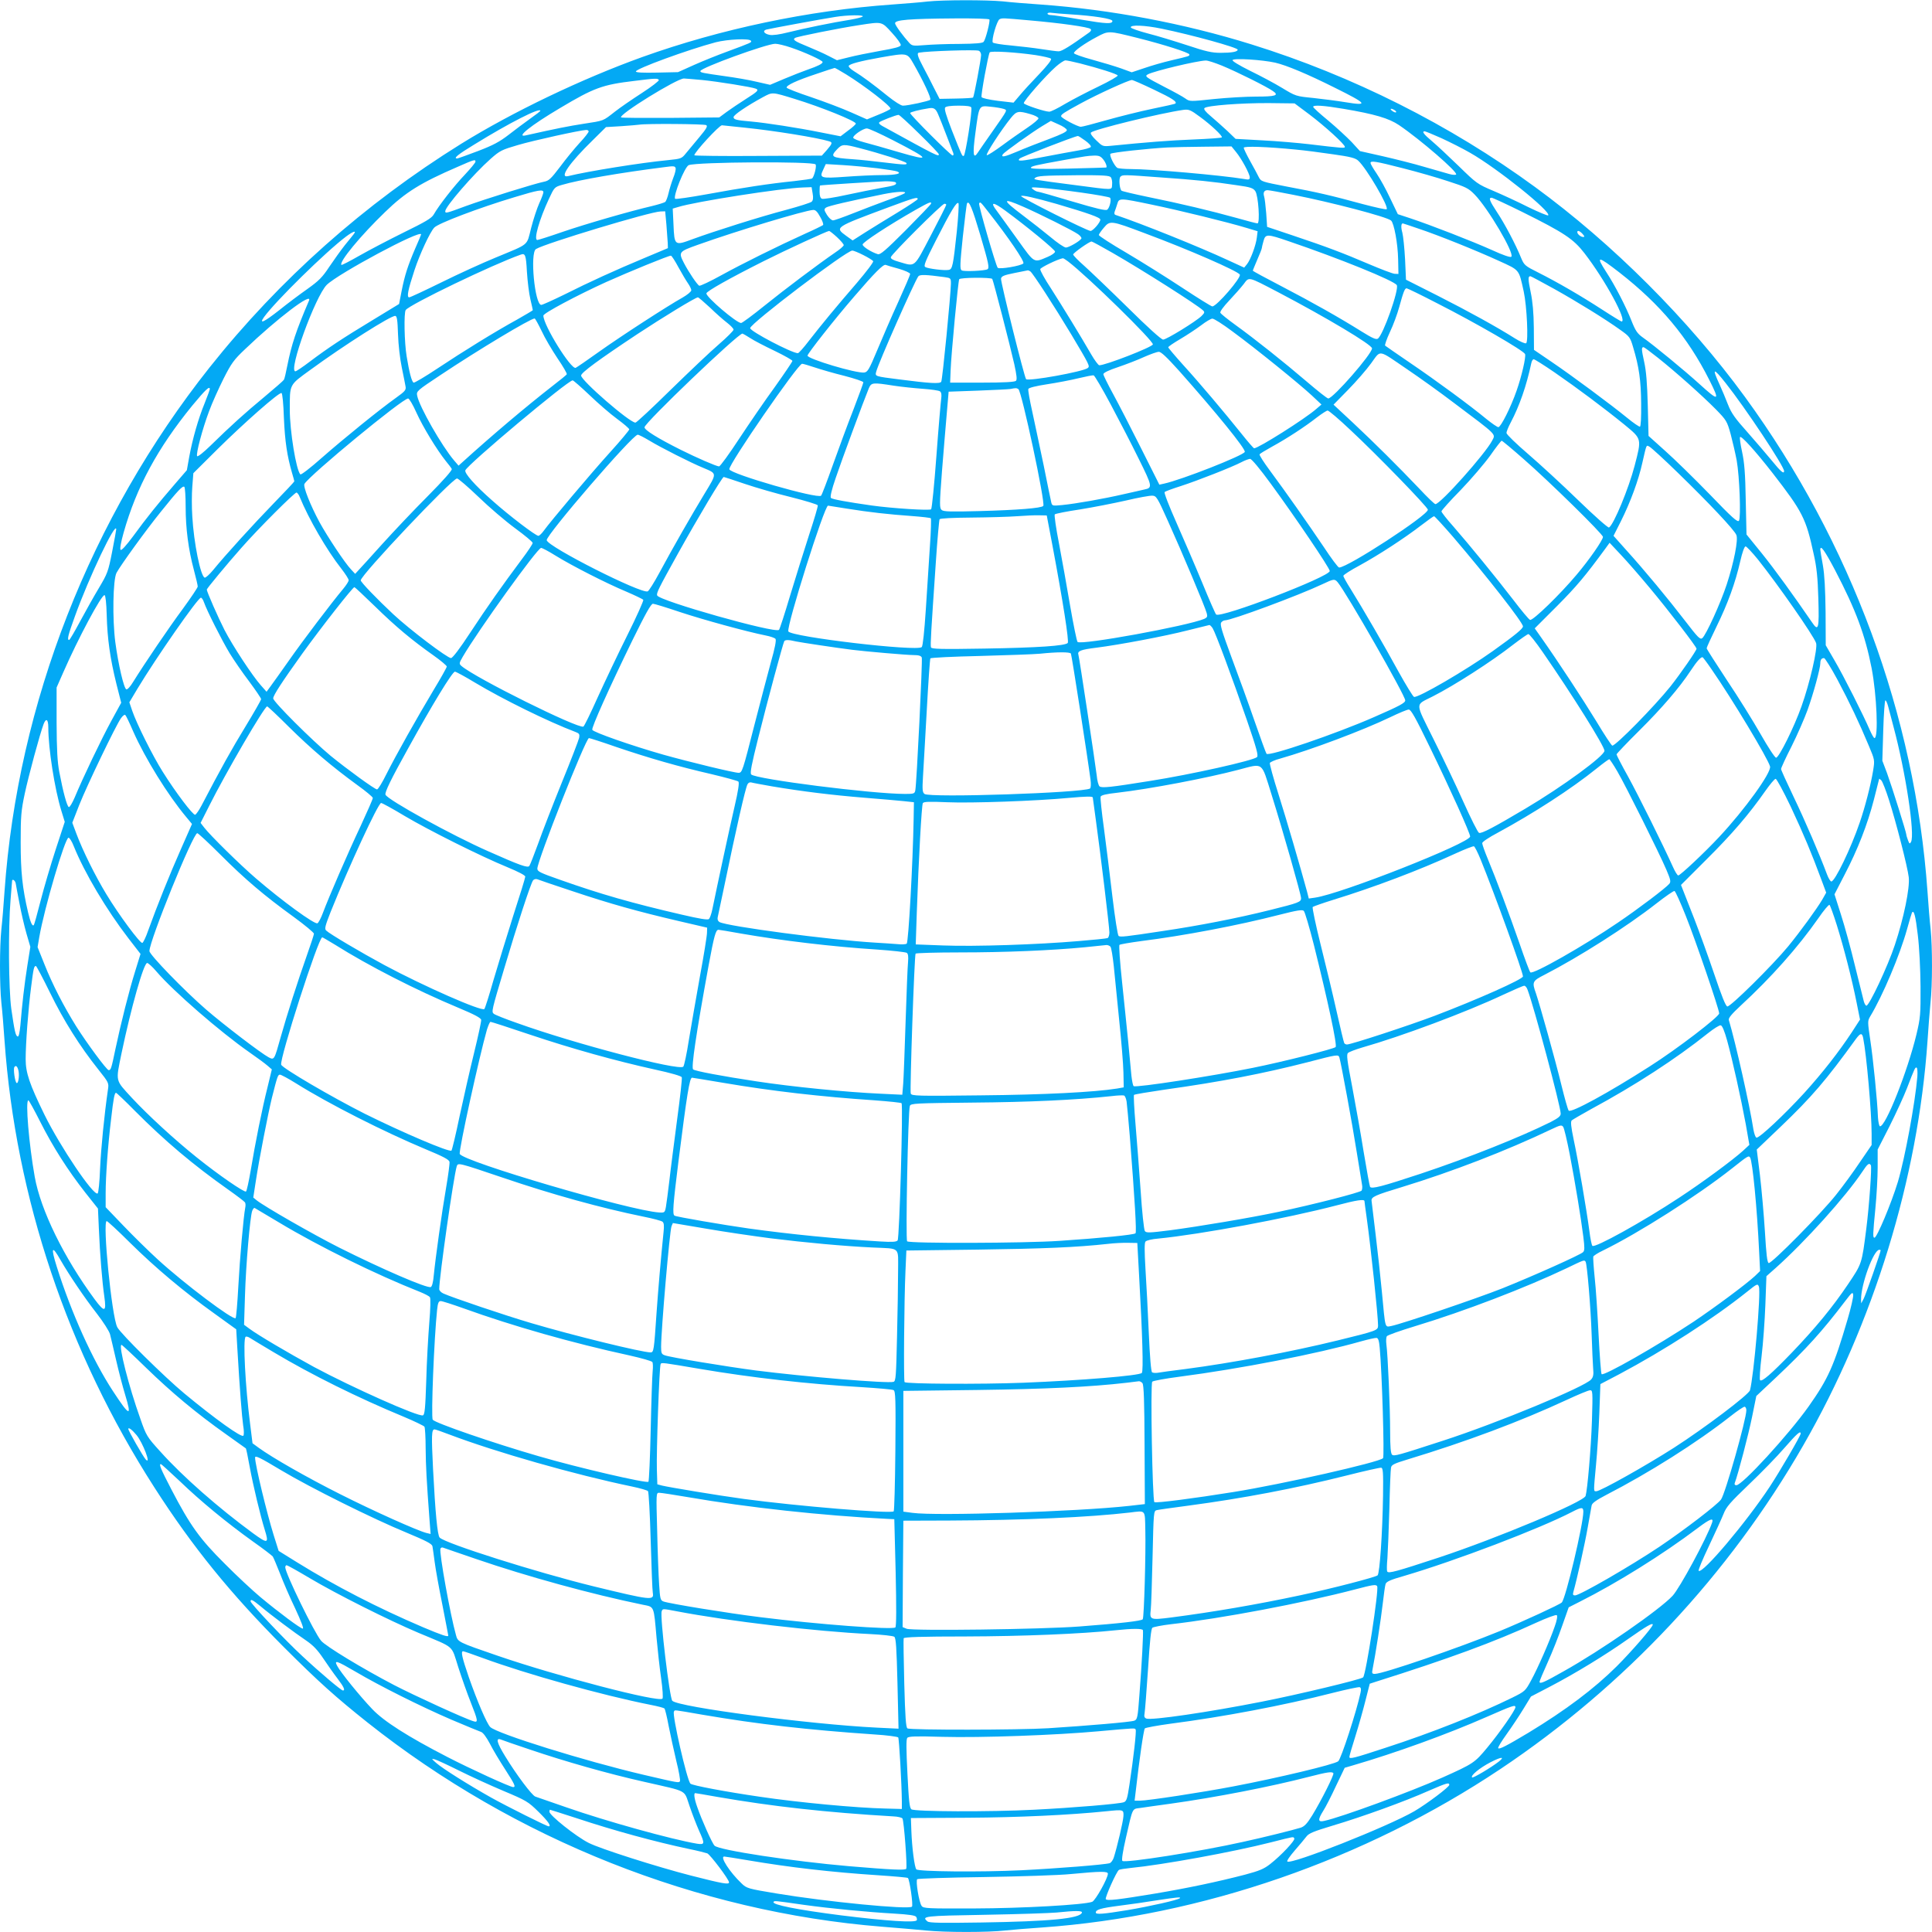 <?xml version="1.0" standalone="no"?>
<!DOCTYPE svg PUBLIC "-//W3C//DTD SVG 20010904//EN"
 "http://www.w3.org/TR/2001/REC-SVG-20010904/DTD/svg10.dtd">
<svg version="1.0" xmlns="http://www.w3.org/2000/svg"
 width="1280pt" height="1280pt" viewBox="0 0 1280 1280"
 preserveAspectRatio="xMidYMid meet">
<g transform="translate(0,1280) scale(0.1,-0.1)"
fill="#03a9f4" stroke="none">
<path d="M6145 12790 c-38 -5 -144 -13 -235 -20 -553 -39 -1136 -162 -1655
-348 -400 -144 -858 -363 -1200 -575 -640 -398 -1203 -898 -1667 -1482 -788
-994 -1270 -2223 -1358 -3470 -6 -88 -15 -201 -21 -252 -12 -117 -12 -369 0
-486 6 -51 15 -164 21 -252 74 -1039 418 -2065 993 -2960 253 -394 503 -702
856 -1056 231 -231 345 -333 556 -501 978 -776 2186 -1255 3409 -1353 105 -8
236 -20 291 -25 126 -13 412 -13 524 0 47 5 158 14 246 20 1056 75 2135 448
3036 1050 824 551 1514 1288 2006 2144 466 810 760 1768 823 2676 6 91 15 206
20 257 13 117 13 368 1 486 -6 51 -15 164 -21 252 -83 1165 -506 2311 -1209
3275 -373 511 -876 1015 -1391 1391 -563 412 -1210 737 -1879 945 -446 139
-934 231 -1396 264 -88 6 -201 15 -252 21 -106 10 -396 10 -498 -1z m945 -85
c153 -9 280 -29 280 -44 0 -21 -42 -19 -207 9 -97 17 -187 30 -199 30 -13 0
-24 4 -24 10 0 5 12 8 28 5 15 -2 70 -7 122 -10z m-1374 -14 c-4 -5 -39 -14
-79 -21 -116 -18 -315 -59 -414 -84 -59 -15 -104 -21 -124 -17 -37 7 -49 27
-22 35 22 6 373 71 458 84 81 13 188 14 181 3z m839 -20 c6 -11 -24 -130 -38
-148 -7 -9 -52 -13 -161 -14 -83 0 -187 -4 -231 -8 -74 -6 -82 -5 -100 14 -41
45 -95 118 -95 131 0 22 90 30 397 32 129 1 224 -2 228 -7z m266 -6 c207 -18
391 -44 404 -57 7 -6 3 -15 -10 -24 -124 -89 -180 -124 -201 -124 -13 0 -66 7
-117 15 -50 8 -141 18 -201 24 -60 5 -113 14 -118 19 -12 12 27 148 45 155 18
8 20 8 198 -8z m-912 -82 c34 -37 60 -73 59 -82 -2 -11 -38 -21 -137 -38 -73
-13 -167 -32 -209 -43 l-77 -19 -55 28 c-30 16 -91 43 -135 61 -91 37 -106 47
-87 59 15 9 294 65 427 85 151 23 145 25 214 -51z m1787 27 c200 -41 504 -125
504 -139 0 -14 -39 -21 -114 -21 -57 0 -97 9 -220 50 -83 27 -200 63 -260 78
-61 16 -112 34 -114 40 -6 19 93 15 204 -8z m-161 -61 c172 -43 345 -98 345
-110 0 -11 3 -10 -120 -39 -52 -12 -132 -35 -178 -51 l-84 -28 -71 26 c-40 14
-126 40 -192 58 -66 18 -120 37 -120 43 0 14 71 65 153 108 77 41 75 41 267
-7z m-2560 -19 c7 -11 4 -12 -155 -71 -63 -23 -163 -63 -221 -89 l-107 -48
-138 -3 c-91 -2 -139 0 -141 7 -6 17 348 146 529 194 78 20 223 27 233 10z
m265 -45 c92 -31 210 -85 210 -96 0 -11 -31 -27 -98 -50 -32 -11 -100 -38
-153 -60 l-97 -41 -88 20 c-49 12 -143 28 -209 37 -155 22 -165 24 -165 34 0
21 437 180 496 181 17 0 63 -11 104 -25z m1244 -21 c9 -3 16 -16 16 -28 0 -28
-47 -276 -53 -282 -2 -3 -54 -6 -113 -7 l-109 -2 -37 72 c-20 40 -52 103 -72
140 -36 67 -43 92 -28 94 58 11 376 21 396 13z m377 -29 c50 -8 96 -18 102
-24 6 -6 -20 -41 -79 -103 -49 -51 -107 -114 -129 -141 l-40 -47 -104 12 c-62
8 -105 18 -108 25 -5 13 44 280 54 296 7 11 175 1 304 -18z m-809 -57 c64
-112 120 -230 111 -239 -9 -9 -147 -39 -181 -39 -13 0 -55 27 -100 63 -91 74
-172 134 -225 166 -21 13 -36 28 -34 34 4 13 74 32 215 57 174 30 172 31 214
-42z m2396 7 c77 -18 213 -75 397 -167 214 -106 225 -121 68 -95 -54 9 -150
21 -213 28 -113 11 -116 12 -205 66 -49 30 -145 81 -213 114 -74 37 -120 65
-116 71 9 14 196 2 282 -17z m-1293 -5 c125 -32 243 -69 250 -80 3 -5 -54 -38
-127 -73 -73 -35 -173 -87 -221 -115 -48 -29 -95 -52 -105 -52 -30 0 -165 45
-169 56 -4 13 143 181 212 242 26 23 55 42 64 42 9 0 52 -9 96 -20z m941 -15
c102 -42 298 -140 337 -168 43 -29 20 -37 -113 -37 -63 0 -188 -7 -276 -16
-160 -17 -162 -17 -190 3 -16 12 -78 46 -139 77 -127 66 -134 71 -109 84 43
22 322 89 382 91 13 1 61 -15 108 -34z m-2490 -58 c120 -74 294 -208 294 -227
0 -4 -35 -22 -78 -39 l-78 -32 -104 46 c-58 26 -177 71 -265 101 -88 29 -161
58 -163 63 -5 15 66 48 196 91 64 22 119 40 122 40 3 0 37 -19 76 -43z m-1241
-37 c3 -5 -47 -44 -112 -86 -65 -42 -145 -97 -178 -123 -82 -64 -71 -60 -208
-81 -103 -16 -178 -31 -384 -77 -69 -16 33 66 229 182 223 133 279 154 491
179 143 18 155 18 162 6z m286 0 c102 -10 327 -46 355 -57 24 -9 16 -18 -63
-68 -43 -27 -100 -66 -128 -86 l-50 -37 -322 -3 c-178 -1 -325 0 -328 3 -19
18 368 257 416 258 9 0 63 -5 120 -10z m2994 -64 c122 -58 155 -80 142 -92 -2
-3 -71 -18 -153 -35 -82 -17 -218 -51 -303 -75 -84 -24 -161 -44 -170 -44 -21
0 -131 58 -131 70 0 12 18 24 130 85 112 61 316 154 339 155 7 0 73 -29 146
-64z m-2381 -61 c179 -55 406 -147 406 -164 0 -5 -23 -26 -51 -46 l-50 -38
-132 26 c-154 31 -362 63 -462 72 -96 8 -115 13 -115 29 0 15 91 76 194 132
65 35 60 35 210 -11z m3412 -104 c103 -78 234 -197 234 -214 0 -10 -14 -9
-240 18 -69 8 -206 20 -304 25 l-180 10 -55 53 c-31 29 -80 72 -109 97 -35 29
-49 47 -42 54 17 17 245 34 426 33 l171 -2 99 -74z m-2241 47 c8 -21 -39 -319
-50 -321 -11 -2 -9 -7 -80 173 -37 96 -50 139 -43 148 7 8 38 12 90 12 54 0
80 -4 83 -12z m213 -9 c27 -10 33 1 -72 -149 -45 -64 -88 -126 -97 -140 -31
-48 -36 -14 -17 127 25 189 23 184 100 176 35 -3 73 -10 86 -14z m2253 0 c208
-35 301 -63 368 -108 143 -97 392 -313 378 -327 -4 -4 -24 -3 -45 3 -20 6 -94
27 -164 47 -70 21 -194 52 -277 71 l-151 34 -55 60 c-31 32 -101 97 -155 142
-55 45 -100 86 -100 91 0 14 71 9 201 -13z m-2685 -38 c9 -20 33 -81 54 -136
21 -55 41 -108 45 -117 4 -11 3 -18 -4 -18 -12 0 -281 268 -281 281 0 6 55 21
125 32 32 5 45 -3 61 -42z m1734 -15 c73 -53 151 -127 145 -136 -2 -4 -87 -10
-187 -14 -157 -6 -319 -19 -548 -42 -54 -5 -56 -4 -98 37 -27 26 -40 45 -34
51 21 21 462 129 612 150 36 5 48 0 110 -46z m1290 44 c8 -5 12 -11 9 -14 -3
-3 -14 1 -25 9 -21 16 -8 20 16 5z m-5660 -4 c0 -3 -30 -26 -67 -52 -38 -27
-102 -75 -143 -107 -61 -47 -102 -69 -204 -108 -71 -27 -133 -49 -137 -49 -28
0 5 27 114 93 233 144 437 247 437 223z m3246 -22 c30 -8 54 -21 54 -28 0 -7
-33 -35 -72 -61 -40 -27 -115 -79 -166 -117 -52 -38 -98 -68 -104 -66 -11 4
96 168 159 246 38 47 50 49 129 26z m-735 -131 c71 -69 129 -130 129 -135 0
-18 -10 -13 -374 187 -18 10 -26 19 -20 25 9 9 109 48 127 49 5 1 67 -56 138
-126z m977 26 c2 -11 -31 -27 -115 -59 -65 -24 -160 -61 -211 -83 -87 -37
-112 -42 -98 -19 9 14 191 144 260 186 l58 35 51 -23 c29 -12 53 -29 55 -37z
m-2389 32 c11 -7 1 -24 -45 -79 -33 -39 -72 -87 -89 -107 -29 -36 -32 -37
-120 -46 -178 -17 -533 -74 -662 -106 -61 -14 11 89 164 238 l88 87 100 6 c55
4 109 8 120 10 48 8 431 5 444 -3z m257 -17 c195 -20 479 -66 557 -90 24 -7
22 -15 -15 -58 l-33 -37 -422 -2 c-233 -2 -423 1 -423 4 0 20 165 199 183 199
3 0 71 -7 153 -16z m982 -84 c249 -128 255 -142 30 -76 -84 25 -184 53 -222
63 -38 10 -71 23 -73 30 -5 14 64 62 90 62 11 1 89 -35 175 -79z m-2018 59 c0
-6 -27 -41 -61 -77 -34 -37 -92 -108 -129 -158 -60 -79 -74 -92 -106 -98 -61
-12 -388 -114 -517 -161 -132 -49 -137 -50 -137 -34 0 30 188 247 301 347 61
54 74 60 180 91 105 31 411 98 452 100 9 1 17 -4 17 -10z m5651 -45 c56 -26
142 -69 190 -97 179 -102 539 -391 516 -414 -4 -3 -62 21 -130 54 -67 34 -171
82 -232 108 -107 45 -113 50 -230 164 -66 64 -146 139 -177 165 -55 46 -70 66
-49 66 5 0 56 -21 112 -46z m-2362 -15 c23 -16 41 -35 38 -42 -2 -6 -39 -17
-83 -24 -43 -7 -148 -27 -233 -43 -148 -29 -176 -31 -155 -10 10 10 360 146
385 149 3 1 25 -13 48 -30z m-1495 -50 c140 -36 305 -89 311 -99 8 -13 -9 -13
-150 4 -66 8 -158 18 -205 21 -143 10 -152 16 -103 67 32 34 43 34 147 7z
m2495 -26 c37 -45 91 -145 91 -168 0 -15 -6 -17 -37 -11 -151 25 -617 66 -753
66 -41 0 -81 4 -88 8 -20 14 -54 84 -45 93 9 9 249 35 378 42 33 2 142 4 242
5 l182 2 30 -37z m396 16 c55 -5 165 -19 245 -31 115 -16 150 -25 168 -42 55
-49 205 -306 189 -322 -4 -4 -75 12 -159 34 -209 57 -304 79 -503 116 -165 32
-170 33 -185 62 -8 16 -33 64 -57 106 -24 43 -43 83 -43 89 0 12 154 7 345
-12z m-1276 -65 c18 -22 28 -53 19 -54 -2 -1 -114 -3 -250 -7 -172 -4 -248 -2
-248 5 0 11 27 17 215 51 157 28 156 28 202 30 34 1 45 -4 62 -25z m-4159 -15
c0 -7 -32 -45 -70 -86 -69 -72 -172 -203 -207 -265 -14 -24 -55 -48 -198 -118
-99 -49 -231 -118 -294 -154 -63 -36 -117 -64 -119 -61 -18 18 127 194 289
350 136 132 236 194 484 301 109 48 115 49 115 33z m2253 -18 c9 -9 -8 -78
-22 -93 -3 -3 -58 -11 -121 -18 -158 -16 -338 -43 -577 -87 -111 -20 -206 -34
-210 -30 -15 16 63 212 90 223 56 21 819 26 840 5z m3889 -25 c95 -24 232 -63
303 -87 118 -38 134 -46 175 -88 89 -91 265 -390 243 -412 -6 -6 -54 10 -130
45 -129 58 -407 166 -540 210 l-82 27 -51 106 c-27 58 -68 132 -90 164 -22 32
-40 63 -40 69 0 17 33 12 212 -34z m-3477 -1 c61 -8 119 -17 129 -21 35 -14
-8 -24 -102 -24 -51 0 -159 -5 -239 -11 -167 -12 -176 -9 -149 47 l17 37 117
-7 c64 -4 167 -14 227 -21z m-1339 2 c3 -8 -4 -38 -16 -67 -11 -29 -25 -74
-31 -101 -6 -26 -16 -52 -22 -57 -7 -5 -46 -17 -87 -27 -146 -34 -437 -118
-592 -171 -86 -30 -162 -54 -168 -54 -26 0 13 136 77 273 35 75 37 78 86 92
110 33 388 81 682 118 58 8 66 7 71 -6z m2883 -61 c7 -8 11 -30 9 -48 -4 -39
19 -39 -248 -4 -271 35 -274 36 -264 46 16 15 54 17 275 19 177 1 219 -2 228
-13z m326 -1 c232 -16 357 -29 508 -52 94 -13 110 -19 124 -40 20 -30 32 -213
14 -213 -6 0 -68 16 -138 36 -173 48 -375 96 -582 138 -96 20 -178 39 -181 43
-14 15 -18 81 -7 92 14 14 19 14 262 -4z m-1750 -34 c8 -15 -8 -21 -97 -36
-46 -8 -149 -29 -229 -46 -81 -18 -154 -29 -163 -26 -11 4 -16 19 -16 47 0 22
1 41 3 41 5 3 377 26 434 28 34 0 64 -3 68 -8z m-551 -73 c5 -28 3 -45 -6 -54
-7 -7 -83 -31 -168 -54 -175 -46 -478 -142 -620 -194 -121 -45 -122 -45 -128
97 l-5 105 34 10 c113 36 691 126 830 130 l56 2 7 -42z m1781 6 c99 -14 184
-29 189 -34 11 -11 -2 -66 -18 -79 -10 -8 -70 6 -231 54 -120 36 -223 65 -229
65 -7 0 -21 7 -32 16 -17 14 -13 15 61 9 44 -3 161 -17 260 -31z m-3565 2 c0
-7 -12 -40 -27 -72 -15 -33 -39 -106 -54 -164 -31 -122 -8 -102 -234 -196 -88
-36 -250 -110 -361 -165 -110 -54 -206 -99 -213 -99 -18 0 -8 49 35 180 35
106 102 251 131 282 25 28 296 131 533 202 158 48 190 53 190 32z m4970 -17
c253 -50 617 -145 646 -170 20 -17 45 -153 47 -257 l2 -97 -25 1 c-14 1 -90
30 -170 64 -173 74 -278 114 -505 190 l-170 57 -6 90 c-4 50 -10 100 -14 112
-8 26 1 41 23 41 10 0 87 -14 172 -31z m-2575 12 c-6 -6 -59 -28 -120 -49 -60
-22 -162 -61 -225 -86 -63 -25 -122 -46 -131 -46 -10 0 -27 16 -40 36 -20 33
-21 38 -6 49 14 10 150 42 382 89 84 17 153 20 140 7z m1005 -72 c211 -62 290
-90 290 -104 0 -19 -49 -75 -65 -75 -22 0 -465 222 -460 231 6 8 88 -10 235
-52z m-920 32 c0 -4 -60 -44 -132 -88 -73 -44 -170 -104 -216 -133 l-83 -53
-42 30 c-78 57 -79 56 278 189 173 64 195 71 195 55z m4005 -85 c278 -138 339
-179 412 -273 137 -177 287 -453 246 -453 -3 0 -61 35 -127 78 -145 94 -297
182 -424 246 -90 45 -94 49 -115 99 -34 85 -109 227 -160 303 -48 73 -56 94
-35 94 7 0 98 -42 203 -94z m-2453 48 c179 -37 498 -115 627 -154 l73 -22 -5
-41 c-6 -52 -42 -149 -66 -178 l-18 -22 -109 50 c-187 87 -570 241 -743 299
-8 2 -10 11 -6 22 4 9 11 32 17 50 12 41 14 41 230 -4z m-854 -13 c116 -51
330 -158 365 -183 15 -11 25 -24 21 -29 -10 -17 -83 -59 -102 -59 -11 0 -57
31 -103 70 -46 38 -128 102 -181 142 -142 107 -142 121 0 59z m-610 19 c-1 -5
-77 -84 -167 -175 -134 -134 -169 -164 -185 -159 -43 13 -101 50 -101 64 0 15
171 127 350 229 90 51 109 59 103 41z m171 -185 c-24 -225 -29 -249 -53 -253
-28 -6 -139 8 -156 19 -12 7 0 38 70 175 101 198 138 260 150 248 4 -5 -1 -90
-11 -189z m155 -20 c57 -193 62 -220 48 -229 -17 -10 -158 -17 -171 -7 -12 8
-11 40 8 223 13 117 25 217 28 221 13 21 34 -30 87 -208z m54 151 c134 -170
242 -329 232 -341 -13 -16 -158 -41 -170 -29 -12 13 -129 417 -123 426 7 13 9
11 61 -56z m-279 47 c0 -5 -46 -96 -102 -203 -115 -219 -100 -207 -210 -175
-40 11 -57 21 -55 31 4 20 339 354 355 354 7 0 13 -3 12 -7z m392 -39 c139
-102 329 -258 329 -271 0 -8 -21 -23 -47 -34 -96 -41 -86 -47 -201 113 -56 79
-119 164 -138 191 -47 61 -26 62 57 1z m-1227 -41 c15 -25 23 -50 19 -54 -5
-4 -57 -30 -118 -57 -185 -84 -413 -197 -555 -275 -74 -41 -140 -72 -147 -70
-13 5 -71 91 -102 151 -37 72 -34 75 92 120 263 94 710 228 764 231 16 1 28
-11 47 -46z m-1019 -50 c4 -49 8 -104 9 -123 l1 -34 -150 -63 c-199 -83 -370
-161 -537 -245 -76 -37 -144 -68 -152 -68 -43 0 -76 345 -35 370 59 37 759
248 825 249 l31 1 8 -87z m3169 -58 c293 -109 615 -250 630 -274 12 -19 -153
-211 -182 -211 -7 0 -97 56 -200 124 -103 68 -269 172 -369 231 -101 59 -183
112 -183 118 0 5 15 27 33 48 41 49 46 49 271 -36z m1812 31 c135 -45 383
-145 534 -214 140 -64 132 -54 165 -203 21 -97 32 -333 16 -343 -6 -4 -39 10
-74 32 -122 77 -305 178 -512 283 l-210 106 -6 134 c-4 74 -12 153 -18 177
-10 35 -9 62 3 62 1 0 47 -15 102 -34z m-7053 -38 c-6 -7 -31 -40 -58 -72 -26
-33 -72 -97 -103 -143 -46 -70 -69 -93 -146 -148 -50 -35 -134 -98 -186 -140
-101 -79 -136 -96 -101 -46 75 104 407 431 544 534 47 35 72 43 50 15z m3202
-19 c25 -23 45 -47 45 -53 0 -6 -26 -29 -58 -50 -112 -77 -329 -240 -468 -352
-78 -63 -147 -114 -154 -114 -30 0 -230 170 -230 196 0 14 155 101 380 214
147 74 419 199 433 200 4 0 28 -19 52 -41z m4940 21 c14 -16 15 -20 4 -20 -16
0 -39 19 -39 32 0 14 16 9 35 -12z m-7695 -3 c0 -2 -17 -44 -39 -93 -50 -117
-69 -176 -90 -281 l-17 -87 -174 -106 c-197 -119 -297 -185 -419 -277 -46 -35
-88 -63 -94 -63 -49 0 132 497 208 573 77 75 625 369 625 334z m5750 -46 c332
-113 696 -260 714 -290 17 -27 -91 -333 -126 -355 -12 -7 -38 5 -104 46 -152
95 -331 196 -531 300 -106 55 -193 102 -193 105 0 2 14 35 30 73 17 38 30 72
30 77 0 4 5 25 11 46 13 48 24 48 169 -2z m-1168 -77 c205 -118 557 -342 598
-380 13 -12 11 -17 -10 -38 -37 -36 -232 -156 -254 -156 -12 0 -105 84 -235
213 -119 117 -249 241 -288 276 -40 35 -73 69 -73 75 0 10 107 86 122 86 4 0
67 -34 140 -76z m-1652 -14 c32 -16 61 -34 65 -40 4 -6 -45 -70 -107 -143
-140 -162 -234 -276 -318 -384 -35 -46 -68 -83 -74 -83 -41 1 -316 145 -316
166 0 30 637 514 677 514 7 0 40 -13 73 -30z m-2229 -111 c4 -63 14 -145 23
-182 9 -38 16 -70 16 -72 0 -2 -46 -29 -102 -61 -146 -80 -358 -211 -531 -326
-81 -54 -152 -96 -157 -93 -13 8 -29 71 -46 175 -15 90 -19 288 -6 306 25 36
577 302 762 367 30 11 35 -2 41 -114z m1004 30 c23 -42 51 -89 63 -106 12 -17
22 -38 22 -46 0 -9 -26 -30 -57 -48 -102 -57 -409 -256 -555 -360 -78 -56
-147 -103 -154 -106 -31 -12 -214 282 -214 346 0 16 222 134 415 222 149 67
420 178 430 175 6 -1 28 -36 50 -77z m2581 39 c130 -99 569 -529 562 -550 -7
-19 -313 -138 -355 -138 -6 0 -31 33 -54 73 -68 118 -188 314 -266 436 -41 62
-73 120 -71 128 2 11 116 66 149 72 4 1 19 -9 35 -21z m3654 -74 c270 -211
452 -428 595 -712 71 -141 64 -144 -66 -26 -97 88 -302 257 -376 309 -35 25
-48 44 -74 110 -37 94 -109 234 -168 324 -70 109 -57 108 89 -5z m-4774 25
c41 -12 74 -27 74 -34 0 -7 -36 -91 -80 -188 -44 -96 -106 -240 -139 -319 -53
-127 -63 -143 -85 -146 -52 -7 -376 90 -376 112 0 13 175 236 309 391 134 156
193 216 209 210 7 -3 47 -15 88 -26z m870 -17 c16 -10 161 -234 271 -417 121
-203 125 -211 110 -223 -28 -24 -393 -90 -409 -74 -11 11 -169 644 -166 666 3
16 18 23 88 37 47 9 87 17 90 18 3 0 10 -3 16 -7z m-568 -38 c41 -6 42 -7 42
-43 -1 -73 -56 -637 -64 -650 -9 -15 -74 -11 -276 15 -165 21 -163 20 -155 51
14 57 253 596 279 632 10 13 48 12 174 -5z m4037 -77 c159 -89 339 -200 442
-274 59 -42 64 -48 83 -114 39 -129 52 -221 53 -373 1 -92 -2 -150 -8 -153 -5
-1 -44 25 -85 59 -109 89 -368 281 -501 371 l-116 79 -1 146 c-1 100 -8 176
-21 237 -18 87 -18 105 -2 105 4 0 74 -38 156 -83z m-3721 65 c7 -11 118 -441
146 -565 16 -74 19 -102 11 -110 -8 -8 -80 -12 -224 -12 l-212 0 3 80 c4 111
50 593 57 605 7 12 212 13 219 2z m1896 -89 c318 -167 620 -347 620 -371 0
-37 -258 -332 -290 -332 -7 0 -69 49 -138 108 -159 136 -348 286 -474 377 -54
39 -100 76 -103 83 -3 8 22 42 58 80 35 37 78 86 96 109 38 50 24 54 231 -54z
m1051 -72 c258 -131 574 -314 583 -337 7 -19 -23 -148 -56 -242 -39 -112 -105
-242 -121 -242 -7 0 -42 24 -78 53 -106 88 -333 255 -504 371 -88 60 -163 112
-168 116 -4 3 10 44 32 91 22 46 49 120 61 164 28 102 37 125 49 125 5 0 96
-44 202 -99z m-4817 -29 c39 -38 90 -83 114 -101 23 -18 42 -38 42 -45 0 -7
-44 -51 -97 -97 -54 -46 -197 -182 -319 -301 -122 -120 -227 -218 -234 -218
-39 0 -360 279 -360 312 0 19 117 105 375 276 164 108 383 242 399 242 4 0 40
-31 80 -68z m-2657 46 c-86 -201 -115 -289 -143 -428 -9 -47 -19 -90 -23 -96
-3 -6 -62 -57 -130 -114 -128 -106 -219 -188 -357 -323 -45 -44 -84 -75 -88
-69 -9 14 35 180 79 297 20 55 64 152 96 216 52 103 69 126 142 195 213 204
450 384 424 322z m590 -223 c2 -68 13 -163 25 -220 11 -55 23 -112 25 -126 4
-23 -4 -32 -64 -75 -107 -76 -345 -269 -492 -398 -73 -65 -137 -114 -141 -109
-28 28 -70 288 -70 428 0 172 -5 162 134 263 224 164 539 364 565 359 11 -1
15 -28 18 -122z m951 23 c21 -46 69 -127 105 -181 37 -54 65 -102 62 -107 -3
-5 -45 -39 -93 -76 -181 -141 -404 -330 -595 -503 l-29 -26 -30 35 c-81 95
-230 356 -244 428 -6 30 -3 33 157 139 246 164 594 373 621 373 4 0 24 -37 46
-82z m4579 -5 c154 -113 440 -345 523 -422 l65 -61 -35 -30 c-74 -65 -383
-260 -411 -260 -4 0 -42 44 -85 98 -114 142 -274 332 -386 455 -54 60 -98 112
-98 116 0 5 36 29 80 55 44 26 106 67 138 91 31 24 65 44 74 44 10 1 71 -38
135 -86z m-3198 -42 c25 -17 99 -55 164 -86 64 -31 117 -61 117 -66 0 -5 -52
-82 -116 -172 -65 -89 -171 -244 -237 -344 -66 -101 -126 -183 -133 -183 -17
0 -150 58 -254 110 -154 77 -240 131 -240 149 0 29 619 621 649 621 2 0 25
-13 50 -29z m6016 -132 c118 -94 292 -249 383 -341 70 -72 74 -78 98 -164 13
-49 31 -127 40 -174 19 -107 29 -379 15 -400 -9 -12 -45 20 -194 175 -102 105
-234 234 -295 288 l-110 99 -5 201 c-4 146 -10 227 -24 290 -18 82 -19 97 -4
97 4 0 47 -32 96 -71z m-3173 -86 c246 -277 442 -518 435 -537 -9 -24 -419
-185 -534 -210 l-32 -7 -122 243 c-67 134 -150 295 -185 359 -35 64 -64 123
-64 130 0 9 37 27 98 47 53 18 131 48 172 67 41 18 85 34 97 34 15 1 53 -35
135 -126z m1513 9 c77 -52 217 -152 310 -223 289 -217 274 -203 251 -248 -45
-87 -343 -421 -376 -421 -6 0 -54 46 -107 103 -144 151 -292 298 -438 435
l-130 121 96 98 c53 54 122 133 153 176 67 91 41 95 241 -41z m974 -19 c151
-104 330 -238 464 -347 115 -95 114 -90 67 -271 -39 -150 -138 -390 -170 -410
-6 -3 -97 77 -203 180 -105 102 -256 241 -334 308 -78 67 -142 129 -142 138
-1 8 12 40 28 70 58 110 104 242 136 392 3 15 10 27 16 27 6 0 68 -39 138 -87z
m-4902 33 c39 -13 127 -39 197 -56 69 -18 126 -37 126 -43 0 -5 -30 -87 -66
-181 -37 -94 -98 -259 -136 -366 -38 -107 -73 -199 -78 -204 -23 -23 -602 144
-608 175 -6 31 455 699 482 699 7 0 44 -11 83 -24z m6036 -104 c131 -165 387
-551 387 -583 0 -22 -22 -4 -81 69 -35 42 -108 128 -163 190 -80 89 -106 126
-127 180 -14 37 -40 98 -57 136 -51 110 -41 112 41 8z m-4075 -140 c55 -103
139 -265 186 -361 91 -183 93 -193 38 -204 -15 -4 -76 -17 -137 -31 -134 -31
-317 -63 -407 -72 -65 -6 -67 -6 -73 17 -3 13 -26 123 -50 244 -25 121 -60
282 -76 358 -17 76 -29 143 -26 150 3 8 51 20 123 31 66 10 160 28 209 40 50
12 95 21 101 19 7 -3 57 -88 112 -191z m-3453 61 c56 -54 138 -125 183 -158
45 -33 81 -64 81 -70 0 -5 -56 -73 -126 -150 -127 -140 -398 -462 -441 -522
-13 -18 -29 -33 -35 -33 -18 0 -194 134 -306 234 -115 101 -185 181 -178 200
15 39 679 596 711 596 5 0 55 -44 111 -97z m2015 62 c52 -8 140 -17 195 -21
55 -4 106 -11 113 -17 9 -7 11 -23 8 -46 -3 -20 -18 -191 -32 -381 -14 -190
-30 -349 -35 -354 -9 -10 -258 6 -394 25 -162 23 -261 41 -270 50 -6 7 4 52
32 133 38 114 188 518 219 593 17 39 24 40 164 18z m-4530 -23 c0 -4 -15 -46
-34 -93 -43 -105 -80 -236 -102 -354 l-16 -90 -82 -95 c-108 -125 -187 -223
-275 -344 -44 -59 -76 -95 -82 -89 -6 6 2 50 20 114 85 301 225 560 455 842
87 105 116 133 116 109z m5357 0 c22 -14 181 -758 165 -774 -15 -15 -169 -27
-422 -34 -190 -5 -238 -4 -251 7 -15 13 -15 33 2 259 11 135 25 308 32 385
l12 140 195 7 c107 4 204 9 215 11 34 7 40 7 52 -1z m-4866 -193 c7 -155 21
-249 54 -363 8 -27 15 -52 15 -55 0 -3 -62 -69 -137 -146 -134 -138 -317 -339
-402 -443 -24 -29 -49 -51 -55 -49 -27 9 -72 229 -82 406 -4 59 -4 147 0 196
l7 90 162 161 c173 171 405 376 422 370 6 -1 13 -72 16 -167z m878 37 c43 -95
135 -246 195 -321 18 -22 36 -45 39 -52 5 -7 -56 -76 -159 -180 -92 -92 -227
-235 -302 -318 -74 -82 -145 -161 -157 -173 l-22 -24 -27 29 c-41 43 -157 218
-209 313 -61 113 -110 237 -100 254 36 60 650 566 687 566 7 0 32 -42 55 -94z
m6189 -116 c172 -160 512 -510 512 -527 0 -37 -531 -383 -588 -383 -7 0 -53
62 -103 138 -106 157 -250 362 -356 505 -40 54 -71 102 -68 107 3 5 40 27 83
51 99 54 221 134 296 193 33 25 65 46 72 46 8 0 76 -58 152 -130z m-4646 -69
c74 -45 277 -148 358 -181 92 -39 92 -32 7 -172 -86 -142 -206 -351 -298 -522
-35 -65 -70 -121 -78 -124 -44 -17 -661 295 -669 339 -5 33 569 699 603 699 7
0 42 -18 77 -39z m7441 -214 c200 -258 222 -301 273 -537 20 -88 27 -157 31
-296 6 -201 1 -221 -42 -157 -122 178 -245 348 -331 455 l-103 127 -5 228 c-3
176 -9 249 -24 318 -11 50 -17 94 -14 99 7 13 101 -91 215 -237z m-1648 91
c173 -151 525 -497 525 -515 0 -21 -91 -152 -174 -250 -109 -130 -291 -307
-309 -300 -8 3 -58 63 -112 134 -115 149 -287 360 -397 486 -43 48 -78 93 -78
99 0 6 57 70 128 142 70 73 158 176 196 229 37 53 71 97 75 97 4 0 70 -55 146
-122z m1022 -91 c201 -195 375 -379 387 -412 13 -32 -16 -180 -64 -327 -41
-125 -137 -335 -162 -356 -14 -11 -29 4 -114 115 -110 143 -266 332 -391 470
l-83 93 49 97 c64 128 117 273 142 387 29 126 25 119 48 106 11 -6 96 -83 188
-173z m-2696 -74 c159 -217 389 -557 389 -576 0 -38 -725 -316 -753 -288 -5 5
-46 98 -91 208 -45 109 -122 287 -170 396 -51 115 -85 202 -80 207 5 5 54 23
108 40 111 36 340 126 401 158 22 12 48 21 57 22 10 0 64 -64 139 -167z
m-3486 1 c74 -25 212 -65 307 -88 95 -24 174 -48 176 -54 2 -6 -24 -94 -57
-194 -33 -101 -89 -282 -126 -403 -36 -121 -69 -223 -74 -228 -25 -25 -793
192 -807 228 -6 16 9 46 139 280 135 242 292 505 302 505 3 0 66 -21 140 -46z
m-1765 -86 c70 -68 179 -161 243 -208 64 -47 116 -90 116 -97 1 -6 -32 -56
-73 -110 -127 -170 -228 -313 -341 -485 -70 -107 -116 -167 -127 -168 -24 0
-274 189 -383 291 -106 99 -215 212 -215 224 0 35 606 675 638 675 8 0 72 -55
142 -122z m-1940 -66 c0 -143 18 -282 55 -420 14 -52 25 -100 25 -108 0 -7
-45 -74 -99 -148 -92 -124 -252 -360 -329 -484 -18 -30 -38 -52 -45 -49 -16 5
-53 163 -73 312 -20 153 -16 414 8 460 27 50 195 283 294 405 114 142 143 172
155 165 5 -4 9 -63 9 -133z m755 67 c60 -147 180 -354 276 -476 27 -35 49 -69
49 -77 0 -8 -16 -33 -36 -57 -77 -92 -266 -341 -359 -474 -54 -77 -110 -155
-124 -174 l-25 -34 -39 44 c-55 62 -186 261 -240 366 -40 78 -117 253 -117
267 0 7 135 170 229 276 114 130 355 370 366 367 5 -2 15 -14 20 -28z m5752
-159 c90 -199 249 -575 258 -613 6 -22 3 -28 -16 -37 -112 -47 -817 -176 -840
-153 -5 5 -27 112 -49 239 -21 126 -55 312 -74 414 -20 101 -32 188 -28 192 5
5 80 20 168 33 87 14 224 41 304 59 80 19 158 33 174 32 27 -1 33 -10 103
-166z m-2125 80 c150 -24 276 -38 431 -49 65 -5 121 -11 124 -15 3 -3 1 -85
-6 -183 -6 -98 -18 -286 -27 -418 -10 -151 -20 -244 -27 -252 -31 -31 -870 68
-884 104 -13 34 239 833 263 833 2 0 59 -9 126 -20z m1360 -240 c70 -372 112
-640 102 -650 -19 -19 -197 -31 -550 -37 -293 -5 -352 -3 -356 8 -5 15 1 108
32 562 10 152 22 282 25 287 4 6 88 10 213 11 114 1 250 5 302 9 52 4 117 7
145 6 l50 -1 37 -195z m2655 53 c224 -262 463 -567 463 -593 -1 -16 -48 -55
-199 -163 -178 -127 -499 -314 -523 -304 -7 3 -53 78 -103 168 -91 167 -234
414 -318 549 -26 41 -47 79 -47 85 0 6 48 37 108 69 126 69 295 179 407 265
43 33 82 61 86 61 4 0 61 -62 126 -137z m-8857 50 c0 -5 -12 -71 -27 -148 -26
-133 -31 -145 -88 -241 -33 -55 -89 -155 -125 -222 -36 -67 -68 -122 -72 -122
-15 0 -7 32 38 156 93 259 273 636 274 577z m10160 -388 c127 -152 310 -390
310 -403 0 -12 -108 -168 -173 -250 -105 -131 -361 -392 -385 -392 -5 0 -53
73 -107 163 -89 145 -247 387 -364 553 l-43 61 149 149 c129 130 186 198 318
378 l29 40 75 -80 c41 -43 127 -142 191 -219z m717 188 c133 -167 367 -502
385 -553 12 -33 -41 -264 -97 -421 -49 -138 -149 -339 -168 -339 -8 0 -54 71
-103 157 -49 86 -149 247 -223 357 -73 111 -134 206 -134 211 0 6 30 71 66
145 74 151 124 288 157 433 13 57 27 97 35 97 6 0 43 -39 82 -87z m-7965 25
c107 -66 334 -182 468 -238 58 -25 108 -49 112 -54 3 -5 -44 -111 -106 -235
-62 -124 -150 -310 -197 -413 -46 -103 -88 -189 -94 -192 -38 -14 -717 323
-808 402 -16 14 -16 18 9 61 100 172 495 721 519 721 7 0 51 -23 97 -52z
m8475 -94 c139 -266 200 -431 243 -651 34 -177 46 -463 19 -463 -5 0 -18 24
-31 53 -40 94 -174 360 -234 462 l-58 100 -1 220 c-2 152 -7 248 -18 310 -9
50 -17 96 -17 103 0 36 30 -7 97 -134z m-3295 -81 c58 -69 448 -751 448 -783
0 -17 -35 -36 -209 -112 -251 -110 -693 -261 -710 -242 -4 5 -40 104 -80 219
-40 116 -109 306 -153 423 -63 171 -77 216 -67 228 6 8 17 14 24 14 44 0 491
166 645 239 76 36 82 37 102 14z m-6378 -160 c139 -136 246 -225 389 -326 48
-34 87 -67 87 -73 0 -6 -39 -76 -87 -155 -113 -189 -248 -429 -312 -556 -28
-57 -56 -103 -63 -103 -15 0 -199 134 -308 223 -124 103 -380 358 -380 380 0
20 59 110 193 297 127 176 334 440 345 440 3 0 64 -57 136 -127z m-1777 -58
c4 -158 23 -289 64 -455 l32 -126 -65 -119 c-65 -119 -189 -378 -243 -508 -16
-37 -33 -66 -39 -64 -12 4 -38 100 -63 232 -13 68 -17 146 -18 325 l0 235 44
100 c96 220 255 519 274 512 6 -2 12 -53 14 -132z m645 83 c19 -54 117 -249
169 -335 28 -46 86 -130 130 -188 43 -58 79 -111 79 -117 0 -6 -47 -88 -104
-182 -90 -147 -164 -280 -292 -525 -16 -30 -34 -56 -41 -59 -14 -4 -130 149
-215 285 -67 106 -173 319 -202 404 l-19 56 53 89 c124 206 401 604 421 604 6
0 15 -14 21 -32z m3153 -63 c154 -51 442 -130 567 -155 31 -6 61 -16 66 -23 6
-8 -4 -61 -30 -152 -21 -77 -70 -264 -109 -415 -79 -310 -82 -320 -106 -320
-30 0 -323 71 -498 120 -211 60 -465 149 -471 165 -6 14 109 271 266 593 86
175 123 242 136 242 9 0 90 -25 179 -55z m3529 -107 c19 -30 128 -323 228
-612 64 -186 76 -232 66 -242 -25 -23 -436 -115 -709 -158 -262 -42 -319 -48
-334 -36 -7 5 -16 38 -19 73 -10 83 -115 778 -121 798 -9 26 14 35 120 48 150
19 453 76 605 115 74 18 138 34 142 35 4 1 14 -9 22 -21z m2188 -160 c194
-280 408 -622 408 -652 0 -34 -277 -237 -525 -384 -209 -124 -289 -166 -306
-160 -8 3 -54 95 -103 204 -49 110 -139 298 -199 418 -124 251 -124 221 -5
282 142 72 390 231 533 343 50 38 95 70 101 70 6 1 50 -54 96 -121z m-4947 72
c35 -7 252 -40 370 -55 87 -11 363 -35 408 -35 34 0 49 -5 54 -16 6 -15 -34
-838 -43 -881 -4 -21 -10 -23 -67 -23 -221 0 -989 98 -1020 129 -9 9 3 69 46
240 61 245 165 630 173 643 7 10 29 10 79 -2z m1820 -80 c5 -8 112 -697 130
-836 4 -29 2 -54 -3 -58 -48 -29 -1065 -63 -1097 -36 -14 11 -15 29 -10 114 3
56 15 253 25 438 10 186 21 342 24 346 3 5 151 12 328 16 178 5 357 11 398 15
115 12 198 12 205 1z m4247 -108 c132 -190 372 -589 385 -640 10 -40 -167
-285 -337 -467 -96 -103 -258 -255 -271 -255 -6 0 -22 26 -36 58 -65 144 -227
470 -296 596 -43 77 -77 143 -77 148 0 4 69 77 153 160 146 145 264 282 337
393 42 64 71 96 81 90 4 -3 32 -40 61 -83z m831 -64 c82 -154 145 -287 208
-438 40 -95 40 -95 29 -165 -16 -97 -54 -244 -89 -345 -58 -170 -164 -390
-188 -390 -6 0 -19 21 -29 48 -48 129 -145 355 -220 511 -46 96 -84 180 -84
186 0 7 31 75 70 151 38 76 85 184 105 239 39 108 85 277 85 310 0 24 8 35 25
35 6 0 46 -64 88 -142z m-9027 -20 c187 -112 486 -259 668 -328 24 -9 27 -15
23 -38 -3 -15 -54 -148 -115 -297 -60 -148 -131 -331 -157 -405 -27 -74 -53
-140 -58 -147 -10 -15 -63 4 -272 97 -239 105 -669 342 -681 375 -6 15 36 102
149 305 161 292 294 510 311 510 7 0 66 -32 132 -72z m9364 -160 c6 -24 22
-83 35 -133 81 -302 143 -714 116 -763 -8 -15 -11 -13 -20 11 -6 16 -11 32
-11 37 0 15 -96 320 -128 408 l-31 82 6 200 c3 110 10 200 14 200 5 0 13 -19
19 -42z m-10594 -136 c146 -144 281 -259 451 -383 57 -41 103 -79 103 -86 0
-7 -36 -89 -80 -184 -86 -182 -211 -471 -251 -578 -13 -35 -29 -65 -36 -68
-20 -8 -234 148 -407 297 -107 92 -302 284 -343 337 l-24 31 57 113 c108 216
366 659 384 659 4 0 70 -62 146 -138z m7558 -134 c136 -280 266 -568 266 -590
0 -43 -857 -381 -1027 -405 l-42 -6 -11 44 c-44 162 -138 484 -190 648 -34
106 -59 199 -57 206 3 6 33 20 68 29 204 58 548 187 729 274 58 28 113 51 123
51 15 1 46 -55 141 -251z m-8591 105 c79 -178 228 -419 350 -565 l39 -47 -74
-168 c-73 -164 -159 -379 -216 -537 -15 -44 -33 -81 -39 -83 -14 -5 -156 186
-238 322 -73 120 -157 289 -199 402 l-27 72 46 118 c52 131 242 526 276 574
12 17 25 27 29 22 5 -4 29 -54 53 -110z m-563 28 c0 -140 42 -408 86 -551 l23
-75 -60 -183 c-33 -101 -78 -254 -100 -340 -22 -86 -42 -158 -45 -161 -10 -10
-22 17 -38 84 -38 163 -49 269 -49 465 0 173 3 209 27 322 25 117 100 395 125
461 16 42 31 32 31 -22z m3763 -130 c215 -73 413 -130 631 -180 92 -22 173
-44 178 -49 7 -7 -1 -61 -25 -164 -32 -137 -117 -533 -147 -680 -6 -31 -17
-61 -23 -67 -9 -7 -63 2 -179 29 -329 76 -539 136 -810 232 -128 45 -148 54
-148 73 0 53 321 865 342 865 5 0 87 -26 181 -59z m6633 -163 c57 -98 277
-540 324 -650 28 -66 31 -79 20 -93 -23 -28 -207 -167 -340 -257 -224 -153
-565 -347 -581 -330 -5 4 -37 90 -72 192 -70 201 -154 425 -211 562 -20 48
-36 94 -36 102 0 8 44 38 103 69 236 128 486 289 657 427 41 33 78 60 82 60 3
0 28 -37 54 -82z m-2293 -148 c78 -249 197 -667 197 -691 0 -25 -16 -31 -205
-78 -220 -55 -473 -104 -710 -139 -257 -39 -280 -41 -294 -33 -6 4 -24 119
-41 261 -16 140 -42 343 -56 451 -15 108 -25 203 -22 211 4 10 37 18 111 26
216 25 593 97 802 152 168 44 150 57 218 -160z m3440 -82 c88 -188 140 -313
201 -478 l35 -94 -26 -46 c-38 -64 -145 -211 -226 -310 -104 -126 -383 -402
-403 -398 -11 2 -37 67 -88 218 -40 118 -99 280 -130 360 -31 80 -64 163 -73
186 l-16 41 169 169 c168 167 281 298 390 454 31 44 61 80 68 80 7 0 51 -82
99 -182z m652 42 c47 -147 123 -443 131 -512 8 -71 -33 -271 -92 -448 -46
-140 -171 -406 -189 -403 -5 1 -13 14 -17 30 -4 15 -30 120 -58 233 -27 113
-69 266 -93 340 l-43 135 67 130 c87 167 151 331 194 497 19 73 34 135 35 138
0 2 6 -2 14 -10 8 -8 31 -67 51 -130z m-7399 90 c203 -34 399 -58 609 -75 110
-9 229 -19 265 -23 l65 -7 -2 -115 c-5 -283 -34 -815 -46 -822 -7 -5 -34 -6
-62 -3 -27 2 -95 7 -150 10 -299 18 -972 107 -1028 136 -11 7 -15 17 -12 32 3
12 23 108 45 213 76 367 138 641 152 667 5 11 16 16 26 13 9 -3 71 -14 138
-26z m2124 -74 c0 -1 9 -67 20 -147 31 -224 90 -710 90 -747 0 -18 -6 -35 -12
-37 -7 -3 -94 -12 -193 -20 -269 -23 -686 -37 -894 -29 l-184 7 7 211 c12 349
32 711 40 725 6 10 42 11 160 6 159 -7 590 8 811 29 111 10 155 11 155 2z
m-4559 -122 c162 -96 504 -267 682 -340 70 -29 117 -53 117 -62 0 -8 -36 -125
-80 -260 -43 -136 -102 -328 -131 -427 -28 -99 -55 -184 -60 -190 -17 -18
-403 152 -662 291 -154 83 -364 207 -386 229 -12 11 -7 30 29 122 123 306 316
723 335 723 7 0 78 -39 156 -86z m-1219 -258 c162 -162 289 -270 484 -411 74
-54 134 -104 134 -111 0 -7 -21 -70 -46 -141 -60 -169 -134 -400 -174 -543
-43 -154 -43 -154 -80 -135 -48 25 -297 215 -415 317 -144 125 -375 363 -375
387 0 68 289 781 317 781 6 0 76 -65 155 -144z m-973 57 c71 -176 216 -420
363 -611 l79 -102 -35 -113 c-41 -131 -94 -342 -131 -516 -27 -129 -30 -141
-45 -141 -13 0 -147 182 -215 290 -84 135 -157 277 -210 410 l-46 115 11 65
c33 192 171 660 194 660 7 0 23 -26 35 -57z m9320 -86 c92 -226 281 -747 281
-776 0 -19 -304 -154 -585 -261 -172 -65 -553 -190 -581 -190 -7 0 -15 4 -18
9 -3 5 -26 100 -51 212 -25 112 -73 312 -106 443 -33 132 -56 243 -52 247 5 4
67 26 138 48 264 81 574 198 805 305 63 29 120 51 125 49 6 -2 25 -40 44 -86z
m-6014 -212 c245 -82 430 -134 705 -198 l185 -43 -1 -34 c0 -19 -21 -150 -47
-290 -25 -140 -58 -329 -73 -420 -14 -91 -31 -170 -37 -177 -29 -29 -720 152
-1101 289 -78 27 -147 55 -154 61 -17 13 -15 21 69 302 84 283 176 565 191
583 6 7 18 10 27 7 9 -4 115 -40 236 -80z m-3691 53 c2 -13 13 -72 25 -133 11
-60 32 -150 46 -199 l26 -89 -20 -126 c-20 -127 -34 -250 -46 -394 -5 -51 -11
-77 -18 -74 -14 4 -21 37 -42 182 -18 127 -21 536 -5 725 5 63 10 118 10 123
0 17 20 5 24 -15z m11064 -214 c64 -159 222 -621 222 -648 0 -22 -279 -236
-460 -351 -273 -175 -523 -311 -537 -293 -6 7 -27 83 -48 168 -40 165 -144
536 -169 609 -27 75 -24 82 57 123 229 118 544 318 742 473 60 47 114 84 119
82 6 -2 39 -75 74 -163z m1001 -62 c48 -154 100 -357 131 -512 l23 -115 -55
-85 c-85 -129 -191 -265 -315 -402 -129 -141 -299 -301 -316 -295 -7 2 -15 26
-20 53 -25 163 -119 579 -163 726 -4 13 19 40 78 95 203 187 381 388 514 578
36 53 70 93 75 90 4 -3 26 -63 48 -133z m-3464 -133 c93 -373 155 -662 144
-676 -11 -12 -346 -97 -550 -138 -266 -54 -770 -132 -788 -121 -5 3 -11 34
-15 68 -3 35 -13 135 -21 223 -9 88 -27 268 -41 399 -14 131 -22 242 -17 246
4 4 69 15 143 25 286 36 643 104 915 174 118 30 153 36 163 26 7 -6 37 -108
67 -226z m4001 66 c10 -82 17 -224 18 -340 1 -187 -1 -208 -27 -318 -59 -245
-205 -614 -242 -609 -5 1 -11 28 -13 59 -4 110 -32 389 -51 513 -18 121 -18
126 -1 155 84 139 197 407 245 580 15 55 30 104 32 108 13 22 24 -19 39 -148z
m-7797 10 c271 -47 605 -87 901 -106 102 -7 191 -17 198 -22 9 -7 11 -26 8
-61 -3 -28 -10 -204 -16 -391 -6 -187 -13 -373 -16 -414 l-6 -74 -146 7 c-225
10 -586 46 -822 82 -225 34 -406 68 -418 79 -13 12 19 231 103 690 36 194 47
235 65 235 5 0 72 -11 149 -25z m-2691 -73 c226 -142 537 -301 817 -418 108
-45 151 -68 153 -81 1 -10 -20 -108 -47 -218 -27 -110 -70 -299 -96 -420 -25
-121 -50 -224 -54 -228 -13 -13 -327 121 -576 245 -216 109 -543 300 -552 324
-13 35 247 844 272 844 3 0 40 -22 83 -48z m5139 -14 c6 -7 15 -65 22 -128 6
-63 22 -225 36 -360 14 -135 27 -290 28 -345 l2 -99 -45 -8 c-151 -24 -481
-41 -902 -45 -422 -5 -458 -4 -464 12 -7 18 24 914 32 927 3 4 135 8 293 8
302 0 606 13 826 34 72 7 137 14 146 15 9 0 21 -5 26 -11z m-6320 -165 c111
-130 422 -400 617 -536 49 -34 102 -73 118 -87 l29 -25 -29 -120 c-34 -134
-81 -367 -112 -555 -12 -69 -25 -129 -30 -134 -9 -9 -180 108 -328 227 -146
117 -322 279 -428 393 -112 122 -108 104 -69 295 63 301 147 599 170 599 7 0
35 -25 62 -57z m-705 -141 c90 -184 197 -354 319 -507 70 -88 71 -90 64 -135
-24 -166 -46 -388 -52 -523 -3 -88 -11 -161 -16 -164 -28 -17 -248 310 -352
521 -100 204 -125 279 -125 369 0 103 17 331 36 477 16 126 19 140 32 140 4
-1 46 -80 94 -178z m9788 22 c42 -110 220 -775 220 -822 0 -17 -15 -29 -67
-56 -201 -100 -542 -236 -860 -342 -257 -85 -326 -103 -336 -87 -3 5 -22 108
-42 229 -19 120 -54 315 -76 432 -35 181 -39 216 -28 226 8 7 50 23 94 36 260
74 689 234 935 350 69 32 131 59 138 59 7 1 17 -11 22 -25z m-6608 -299 c281
-94 565 -173 827 -231 107 -23 175 -43 178 -51 3 -8 -11 -134 -31 -281 -19
-147 -43 -328 -51 -402 -9 -74 -19 -153 -23 -175 -7 -39 -9 -40 -45 -38 -192
12 -1301 338 -1321 388 -8 21 130 648 180 823 9 28 19 52 24 52 5 0 123 -38
262 -85z m7931 -40 c36 -131 91 -380 123 -552 l24 -138 -42 -39 c-67 -61 -269
-210 -423 -311 -244 -161 -559 -335 -575 -319 -5 5 -14 50 -20 99 -17 130 -75
471 -104 605 -18 87 -21 118 -13 127 7 6 64 39 127 74 293 158 565 335 775
503 39 31 77 55 85 53 10 -1 25 -37 43 -102z m901 18 c22 -109 56 -495 56
-635 l0 -74 -78 -114 c-42 -63 -113 -160 -157 -215 -98 -124 -429 -459 -447
-453 -10 4 -16 57 -25 209 -7 112 -22 280 -33 374 l-21 169 156 149 c209 200
303 310 502 585 29 39 40 40 47 5z m-3470 -130 c11 -36 86 -443 115 -628 17
-104 33 -201 35 -215 3 -14 1 -31 -3 -38 -7 -12 -318 -92 -551 -141 -189 -40
-523 -96 -719 -122 -135 -17 -157 -18 -166 -5 -6 8 -19 128 -28 268 -10 139
-25 337 -34 441 -9 103 -13 190 -10 193 4 4 95 19 204 35 373 52 655 107 948
182 199 52 202 52 209 30z m-8751 -90 c6 -33 -2 -85 -13 -78 -11 7 -23 92 -15
105 10 16 22 4 28 -27z m12580 -35 c-15 -177 -83 -544 -129 -698 -44 -144
-139 -370 -155 -370 -12 0 -11 20 6 195 8 83 15 204 15 269 l0 120 79 155 c43
86 95 199 115 251 52 135 55 142 65 136 4 -3 6 -29 4 -58z m-10741 -46 c219
-137 581 -320 858 -436 116 -48 156 -69 158 -84 2 -10 -8 -86 -22 -168 -29
-167 -71 -470 -82 -582 -4 -48 -12 -76 -20 -79 -25 -10 -325 120 -608 262
-174 88 -495 272 -546 313 l-22 18 17 110 c21 140 81 446 106 549 37 146 40
155 54 155 7 0 56 -26 107 -58z m2830 4 c323 -55 646 -92 1003 -116 94 -7 173
-15 178 -19 11 -11 -14 -893 -26 -909 -8 -10 -35 -12 -116 -7 -294 18 -589 47
-871 86 -169 24 -479 77 -491 85 -15 9 -10 70 26 360 56 444 74 554 90 554 2
0 95 -15 207 -34z m-3897 -187 c196 -197 384 -356 615 -519 58 -41 108 -79
112 -85 5 -5 6 -21 3 -35 -12 -61 -36 -337 -46 -522 -6 -112 -14 -206 -18
-211 -16 -16 -339 227 -516 389 -60 55 -163 156 -227 223 l-118 123 0 92 c0
112 15 319 36 491 16 142 23 175 33 175 3 0 60 -54 126 -121z m6569 63 c3 -20
12 -122 21 -227 34 -433 46 -638 38 -646 -10 -10 -232 -32 -503 -50 -233 -16
-995 -18 -1010 -3 -11 11 6 864 18 897 7 17 33 18 417 22 369 3 679 17 920 43
39 5 75 6 82 4 6 -2 14 -20 17 -40z m-7197 -135 c84 -166 182 -320 298 -468
l84 -106 6 -134 c7 -168 22 -352 36 -448 15 -105 3 -109 -64 -19 -203 275
-358 591 -397 812 -38 213 -63 506 -42 506 4 0 39 -64 79 -143z m10133 -215
c36 -188 73 -413 90 -546 9 -72 9 -92 -2 -102 -18 -18 -331 -158 -533 -239
-171 -68 -670 -237 -737 -250 -44 -8 -39 -24 -63 230 -9 94 -27 262 -41 375
-14 113 -26 214 -27 224 -3 26 21 37 203 92 327 100 691 240 990 383 57 27 66
29 76 16 7 -9 26 -91 44 -183z m1195 -21 c16 -27 46 -332 60 -629 l6 -123 -34
-33 c-57 -53 -264 -207 -407 -303 -243 -161 -596 -362 -609 -347 -4 5 -13 123
-20 262 -7 140 -18 310 -26 380 -7 69 -11 131 -9 137 3 6 30 24 62 39 238 116
632 367 857 545 105 83 110 87 120 72z m-8265 -133 c329 -112 651 -201 935
-259 61 -12 116 -27 124 -33 10 -8 12 -26 7 -71 -18 -175 -36 -388 -46 -530
-17 -255 -19 -265 -40 -265 -56 0 -517 113 -790 194 -177 52 -525 170 -582
196 -16 7 -28 20 -28 29 0 78 95 745 116 814 8 25 11 24 304 -75z m9065 82 c7
-12 -11 -269 -30 -418 -30 -237 -29 -233 -121 -370 -105 -156 -217 -291 -373
-454 -136 -141 -198 -195 -210 -182 -5 5 0 77 10 159 10 83 21 235 25 340 l7
190 61 54 c194 173 465 474 573 636 36 55 47 63 58 45z m-3355 -238 c0 -5 7
-55 15 -113 28 -201 75 -647 75 -711 0 -32 -8 -35 -265 -98 -314 -77 -705
-150 -1010 -190 -88 -11 -171 -22 -185 -25 -14 -2 -31 -1 -37 3 -7 4 -15 102
-22 262 -6 140 -16 331 -22 423 -7 121 -7 172 0 181 6 8 44 17 84 20 283 28
848 133 1182 220 132 35 185 43 185 28z m-7190 -142 c263 -158 643 -345 932
-459 32 -13 61 -28 66 -35 6 -6 4 -75 -4 -171 -7 -88 -17 -261 -20 -383 -6
-182 -10 -225 -22 -229 -29 -12 -469 185 -721 320 -174 95 -376 214 -430 255
l-34 25 6 191 c6 207 34 526 48 564 5 13 12 21 16 19 5 -3 78 -46 163 -97z
m-989 -133 c168 -166 357 -325 560 -470 l144 -104 7 -119 c16 -276 31 -463 39
-518 6 -33 6 -63 1 -68 -13 -13 -183 108 -392 281 -130 108 -421 395 -443 438
-37 71 -99 703 -70 703 5 0 75 -64 154 -143z m4244 29 c234 -29 486 -52 675
-61 190 -9 170 9 170 -158 0 -78 -3 -274 -7 -434 -6 -263 -8 -293 -23 -298
-38 -12 -587 34 -910 75 -192 25 -575 88 -606 101 -21 7 -24 15 -24 56 0 112
57 770 69 799 l9 21 219 -37 c120 -21 313 -49 428 -64z m2442 -251 c22 -392
29 -627 18 -641 -14 -18 -405 -50 -785 -65 -287 -11 -774 -8 -787 4 -7 8 -3
541 6 737 l6 135 475 6 c432 6 651 15 860 38 41 5 102 8 135 7 l60 -1 12 -220z
m-7146 107 c57 -99 158 -249 240 -354 44 -57 83 -118 88 -138 5 -19 23 -96 40
-170 17 -74 44 -178 60 -230 46 -151 31 -147 -81 24 -135 206 -276 519 -372
824 -41 130 -32 145 25 44z m12059 65 c0 -14 -100 -298 -113 -322 l-16 -30 -1
25 c-1 100 83 330 121 330 5 0 9 -2 9 -3z m-1955 -76 c10 -17 34 -304 40 -482
3 -96 8 -197 10 -225 4 -40 1 -57 -13 -73 -39 -48 -624 -290 -982 -406 -298
-97 -323 -104 -337 -93 -9 8 -13 52 -13 157 0 149 -15 504 -25 576 -3 22 -1
45 3 52 4 7 89 37 188 67 327 99 731 254 1004 384 116 56 116 56 125 43z
m1148 -165 c15 -37 -34 -596 -59 -687 -8 -29 -299 -249 -504 -381 -186 -119
-487 -288 -514 -288 -19 0 -19 -9 -2 175 8 83 18 237 22 342 l7 193 126 66
c297 158 622 367 846 546 66 53 70 55 78 34z m588 -216 c-91 -311 -129 -395
-259 -579 -132 -186 -439 -521 -478 -521 -10 0 -14 5 -11 14 22 58 92 325 115
439 l28 138 135 127 c196 185 302 302 454 502 45 59 50 63 53 40 1 -14 -15
-86 -37 -160z m-9170 72 c324 -117 721 -230 1099 -312 80 -18 148 -37 152 -44
4 -6 5 -33 2 -61 -3 -27 -9 -202 -13 -388 -4 -185 -11 -340 -15 -344 -12 -12
-466 93 -726 169 -301 87 -687 220 -703 242 -12 16 9 541 29 729 5 45 10 57
24 57 10 0 78 -22 151 -48z m-1256 -292 c250 -149 557 -301 859 -426 72 -30
133 -60 138 -66 4 -7 8 -71 8 -143 1 -118 6 -210 26 -479 l7 -89 -29 7 c-61
16 -349 145 -569 256 -219 110 -452 243 -541 308 l-41 30 -16 129 c-32 249
-48 559 -30 576 3 4 16 1 27 -6 12 -8 84 -51 161 -97z m7326 30 c15 -159 32
-721 22 -731 -27 -27 -666 -172 -991 -224 -260 -42 -516 -75 -524 -67 -13 13
-27 786 -14 798 6 6 88 21 181 33 399 52 910 151 1205 235 47 13 92 23 100 22
11 -1 17 -19 21 -66z m-8172 -133 c167 -162 329 -298 531 -441 69 -49 127 -91
129 -92 2 -2 14 -58 26 -126 23 -124 70 -320 99 -413 29 -93 21 -95 -78 -23
-230 169 -464 374 -613 540 -90 99 -94 106 -133 218 -77 215 -147 490 -125
490 4 0 78 -69 164 -153z m3666 -6 c347 -59 723 -101 1070 -121 110 -7 207
-15 215 -20 13 -6 15 -59 12 -401 -2 -217 -7 -398 -11 -402 -17 -17 -643 35
-992 82 -170 23 -500 78 -544 89 l-30 8 -3 95 c-4 114 16 688 25 702 6 11 11
10 258 -32z m2934 -95 c9 -10 13 -123 14 -408 l2 -393 -105 -12 c-344 -38
-1277 -68 -1435 -46 l-60 8 0 400 0 400 490 6 c450 6 749 20 990 48 39 5 75 9
81 10 6 0 17 -5 23 -13z m2978 -248 c-6 -184 -30 -459 -42 -499 -13 -40 -583
-279 -972 -408 -280 -92 -333 -107 -342 -93 -4 6 -3 46 1 89 3 43 9 191 13
328 3 138 8 260 11 272 3 18 21 27 107 53 393 119 750 253 1056 395 75 35 145
64 155 64 18 1 19 -6 13 -201z m1023 69 c0 -60 -140 -555 -168 -592 -27 -36
-241 -200 -407 -312 -196 -131 -529 -323 -560 -323 -13 0 -16 5 -11 23 25 89
77 323 95 427 12 69 24 135 26 146 3 16 32 36 97 70 283 146 599 345 823 521
44 35 86 63 93 63 6 0 12 -10 12 -23z m-10666 -164 c42 -50 100 -202 62 -163
-17 18 -116 191 -116 203 0 13 25 -5 54 -40z m2073 3 c309 -117 831 -266 1212
-345 52 -11 98 -24 104 -30 5 -5 13 -150 18 -328 5 -175 11 -331 14 -346 9
-52 -9 -50 -392 43 -379 93 -982 284 -1020 323 -15 15 -29 166 -44 455 -11
224 -10 262 10 262 5 0 49 -15 98 -34z m8953 6 c0 -14 -138 -250 -205 -352
-158 -239 -447 -581 -471 -557 -4 4 27 78 68 164 41 87 85 183 97 213 18 47
43 75 168 195 81 77 187 186 236 243 82 94 107 116 107 94z m-10067 -243 c192
-115 611 -323 830 -413 132 -55 168 -74 172 -90 2 -12 9 -59 15 -106 6 -47 29
-174 51 -283 21 -109 39 -200 39 -203 0 -12 -41 2 -167 55 -300 128 -581 273
-833 429 l-124 77 -33 105 c-46 148 -123 467 -123 513 0 16 28 3 173 -84z
m-671 -73 c137 -132 311 -275 484 -399 67 -47 125 -92 131 -99 5 -7 26 -58 48
-113 21 -55 66 -160 101 -232 38 -82 58 -133 50 -133 -15 0 -156 105 -281 209
-49 41 -156 140 -236 221 -166 165 -229 253 -353 491 -71 137 -85 169 -70 169
3 0 60 -52 126 -114z m7971 -96 c-4 -250 -22 -512 -36 -527 -13 -12 -296 -86
-512 -132 -285 -61 -577 -111 -854 -147 -141 -18 -145 -16 -137 51 3 22 8 178
12 348 7 302 7 307 28 312 11 3 106 16 211 30 360 48 707 114 1045 199 118 30
222 53 230 52 13 -1 15 -28 13 -186z m-4605 -9 c399 -69 887 -122 1322 -144
l45 -2 9 -353 c5 -228 5 -357 -2 -364 -17 -17 -515 20 -897 68 -211 26 -604
90 -640 104 -20 8 -22 18 -28 112 -4 56 -10 217 -13 356 -7 250 -7 252 13 252
12 0 98 -13 191 -29z m5932 -96 c0 -83 -117 -577 -143 -602 -14 -14 -255 -125
-412 -190 -268 -110 -772 -283 -826 -283 -19 0 -21 4 -15 33 18 88 56 334 67
432 7 61 15 119 19 131 6 16 34 28 122 53 343 101 897 312 1113 424 63 33 75
33 75 2z m-2902 -120 c4 -150 -8 -579 -17 -593 -7 -11 -145 -27 -421 -48 -251
-19 -1104 -30 -1143 -15 l-27 11 2 352 3 353 305 1 c495 2 930 22 1195 53 108
13 100 22 103 -114z m3755 47 c-36 -104 -215 -435 -262 -485 -86 -92 -473
-361 -722 -500 -132 -75 -159 -86 -159 -69 0 5 24 63 54 129 30 66 73 175 96
242 l43 122 71 36 c247 124 552 314 785 490 81 61 106 70 94 35z m-8188 -241
c335 -115 764 -233 1105 -303 76 -15 71 -4 90 -221 7 -77 20 -196 30 -265 10
-70 14 -131 9 -136 -24 -27 -702 150 -1094 285 -259 89 -262 90 -274 136 -37
130 -112 546 -103 572 2 7 9 10 16 8 6 -2 106 -37 221 -76z m-1104 -126 c178
-106 525 -280 724 -364 243 -102 213 -76 261 -226 23 -71 60 -177 83 -234 48
-121 50 -135 19 -125 -56 16 -396 172 -527 240 -207 108 -455 258 -484 294
-45 53 -237 447 -237 486 0 8 4 14 9 14 5 0 73 -38 152 -85z m7073 -54 c13
-21 -74 -585 -93 -604 -14 -14 -436 -115 -671 -161 -354 -70 -732 -125 -765
-112 -13 5 -16 14 -12 34 3 16 13 147 23 293 12 190 20 267 29 275 8 5 62 16
122 23 336 38 874 140 1218 230 122 32 141 35 149 22z m-7399 -132 c71 -60
229 -178 302 -227 47 -32 76 -62 115 -120 28 -42 71 -103 95 -134 41 -54 52
-78 35 -78 -11 0 -147 114 -268 227 -111 102 -344 349 -344 364 0 17 15 9 65
-32z m2758 -34 c344 -66 924 -134 1280 -151 81 -4 154 -12 162 -18 11 -9 15
-70 21 -310 l7 -299 -144 7 c-447 22 -1315 136 -1355 178 -18 20 -83 561 -70
593 7 18 4 18 99 0z m5817 -102 c-33 -96 -112 -276 -157 -358 -37 -68 -40 -71
-123 -112 -217 -107 -536 -234 -842 -333 -210 -69 -238 -76 -238 -60 0 7 18
69 40 138 22 70 52 177 67 237 l28 110 40 13 c479 151 787 264 1060 390 75 34
134 56 139 51 6 -5 1 -35 -14 -76z m650 13 c0 -16 -142 -179 -239 -276 -149
-148 -336 -289 -585 -440 -147 -88 -194 -112 -200 -102 -3 5 22 46 56 93 33
46 83 121 111 167 l50 82 121 63 c171 89 374 213 528 322 117 82 158 106 158
91z m-3378 -36 c4 -13 -7 -224 -23 -428 -11 -153 -14 -164 -34 -172 -23 -9
-305 -33 -570 -50 -193 -12 -915 -13 -933 -1 -10 6 -15 75 -21 297 -4 159 -6
294 -4 300 3 8 120 12 411 12 375 1 766 17 992 41 110 12 178 12 182 1z
m-4373 -185 c288 -106 789 -246 1111 -310 47 -9 88 -20 92 -24 4 -3 17 -56 28
-116 12 -61 35 -165 51 -233 17 -67 27 -127 24 -133 -8 -12 -11 -11 -239 42
-393 92 -973 273 -1018 317 -23 23 -86 170 -142 330 -45 131 -54 172 -38 172
5 0 63 -20 131 -45z m-844 -90 c159 -94 433 -231 635 -318 96 -41 185 -77 196
-81 14 -4 36 -34 60 -79 20 -40 66 -116 101 -170 63 -98 72 -117 53 -117 -20
0 -286 122 -435 199 -264 136 -422 237 -498 317 -79 82 -212 246 -233 287 -22
41 -4 35 121 -38z m6659 -139 c-26 -123 -129 -440 -148 -455 -26 -21 -399
-110 -693 -166 -209 -40 -569 -95 -622 -95 l-34 0 7 58 c24 213 53 413 61 421
6 5 82 19 170 31 348 45 749 121 1070 203 94 24 176 41 183 39 9 -3 11 -14 6
-36z m1026 -97 c0 -19 -104 -168 -187 -268 -83 -100 -92 -106 -295 -197 -215
-96 -673 -264 -785 -288 -42 -10 -43 8 -6 67 15 23 53 97 84 164 l58 121 58
17 c278 81 626 207 880 319 176 77 193 83 193 65z m-5389 -49 c374 -64 703
-101 1139 -131 85 -5 157 -15 161 -20 6 -10 23 -309 24 -424 l0 -50 -110 3
c-188 4 -575 40 -830 78 -227 33 -450 75 -461 87 -23 24 -122 456 -109 477 8
12 -16 15 186 -20z m2873 -99 c6 -9 -14 -186 -41 -364 -14 -93 -19 -110 -37
-117 -26 -11 -337 -37 -596 -50 -292 -15 -792 -13 -812 3 -12 10 -17 55 -26
236 -8 161 -9 228 -1 237 9 11 57 12 232 7 256 -7 754 11 1037 37 246 22 238
22 244 11z m-4014 -132 c233 -79 517 -160 758 -214 298 -68 261 -49 301 -162
18 -53 46 -125 62 -161 40 -88 39 -95 -13 -87 -167 28 -603 149 -866 241 -103
36 -195 68 -205 71 -22 7 -125 144 -200 267 -56 91 -64 125 -28 111 9 -4 95
-34 191 -66z m6420 -80 c-53 -41 -171 -111 -177 -105 -12 12 50 63 121 100 71
37 100 40 56 5z m-6890 -59 c74 -37 207 -98 295 -135 152 -64 164 -71 233
-139 62 -61 87 -96 67 -96 -12 0 -278 133 -380 190 -153 86 -323 193 -365 230
-32 28 -33 30 -10 24 14 -4 86 -37 160 -74z m5794 -18 c6 -10 -80 -181 -140
-279 -34 -55 -52 -74 -77 -82 -44 -14 -248 -65 -382 -94 -280 -63 -783 -142
-799 -126 -6 5 3 64 23 151 48 209 40 192 97 200 27 4 117 17 199 28 301 42
661 112 920 179 120 31 151 35 159 23z m768 -77 c2 -13 -150 -127 -232 -175
-174 -101 -818 -356 -841 -333 -5 5 18 37 49 73 31 36 66 77 77 92 16 22 49
35 175 73 195 58 477 160 634 230 122 53 137 57 138 40z m-4849 -80 c363 -63
721 -103 1165 -129 30 -1 57 -8 61 -14 10 -17 33 -321 25 -333 -7 -11 -95 -7
-379 17 -372 32 -862 106 -891 136 -16 16 -85 170 -115 257 -19 53 -24 91 -13
91 3 0 69 -11 147 -25z m-936 -140 c253 -84 526 -158 748 -205 55 -11 109 -25
121 -29 20 -9 144 -173 144 -192 0 -16 -38 -10 -253 45 -222 57 -603 178 -678
217 -83 42 -259 182 -259 206 0 7 2 13 4 13 2 0 80 -25 173 -55z m3626 12 c-2
-36 -42 -205 -64 -274 -6 -18 -18 -34 -27 -37 -32 -10 -346 -35 -587 -47 -271
-13 -679 -9 -694 6 -12 13 -29 144 -33 255 l-3 85 375 2 c336 2 678 18 920 43
115 12 115 11 113 -33z m1132 -147 c8 -12 -89 -115 -160 -170 -42 -33 -73 -45
-166 -70 -185 -48 -380 -89 -594 -125 -248 -41 -321 -50 -329 -37 -6 10 71
183 87 193 5 4 39 9 76 13 214 21 680 106 931 170 162 41 147 38 155 26z
m-3619 -145 c276 -47 555 -79 861 -99 106 -7 195 -15 198 -18 12 -12 36 -181
27 -190 -21 -21 -565 32 -896 87 -192 32 -199 34 -233 67 -79 75 -145 178
-115 178 5 0 76 -11 158 -25z m2384 -89 c0 -30 -82 -177 -104 -186 -54 -20
-461 -43 -784 -44 -307 -1 -335 0 -346 17 -17 22 -41 167 -29 177 4 4 204 11
443 14 239 4 498 12 575 20 200 19 245 19 245 2z m477 -162 c-12 -12 -199 -54
-347 -79 -165 -27 -210 -30 -210 -16 0 19 31 29 155 45 72 9 184 25 250 36
132 20 161 23 152 14z m-2492 -44 c180 -25 423 -48 598 -58 101 -6 141 -12
147 -22 5 -8 6 -18 4 -22 -11 -18 -200 -5 -499 32 -292 37 -462 71 -450 89 5
9 5 9 200 -19z m1843 -52 c-13 -39 -216 -58 -666 -65 -264 -4 -345 -3 -357 7
-42 35 -24 37 383 44 218 4 431 11 472 15 126 13 172 13 168 -1z"/>
</g>
</svg>
